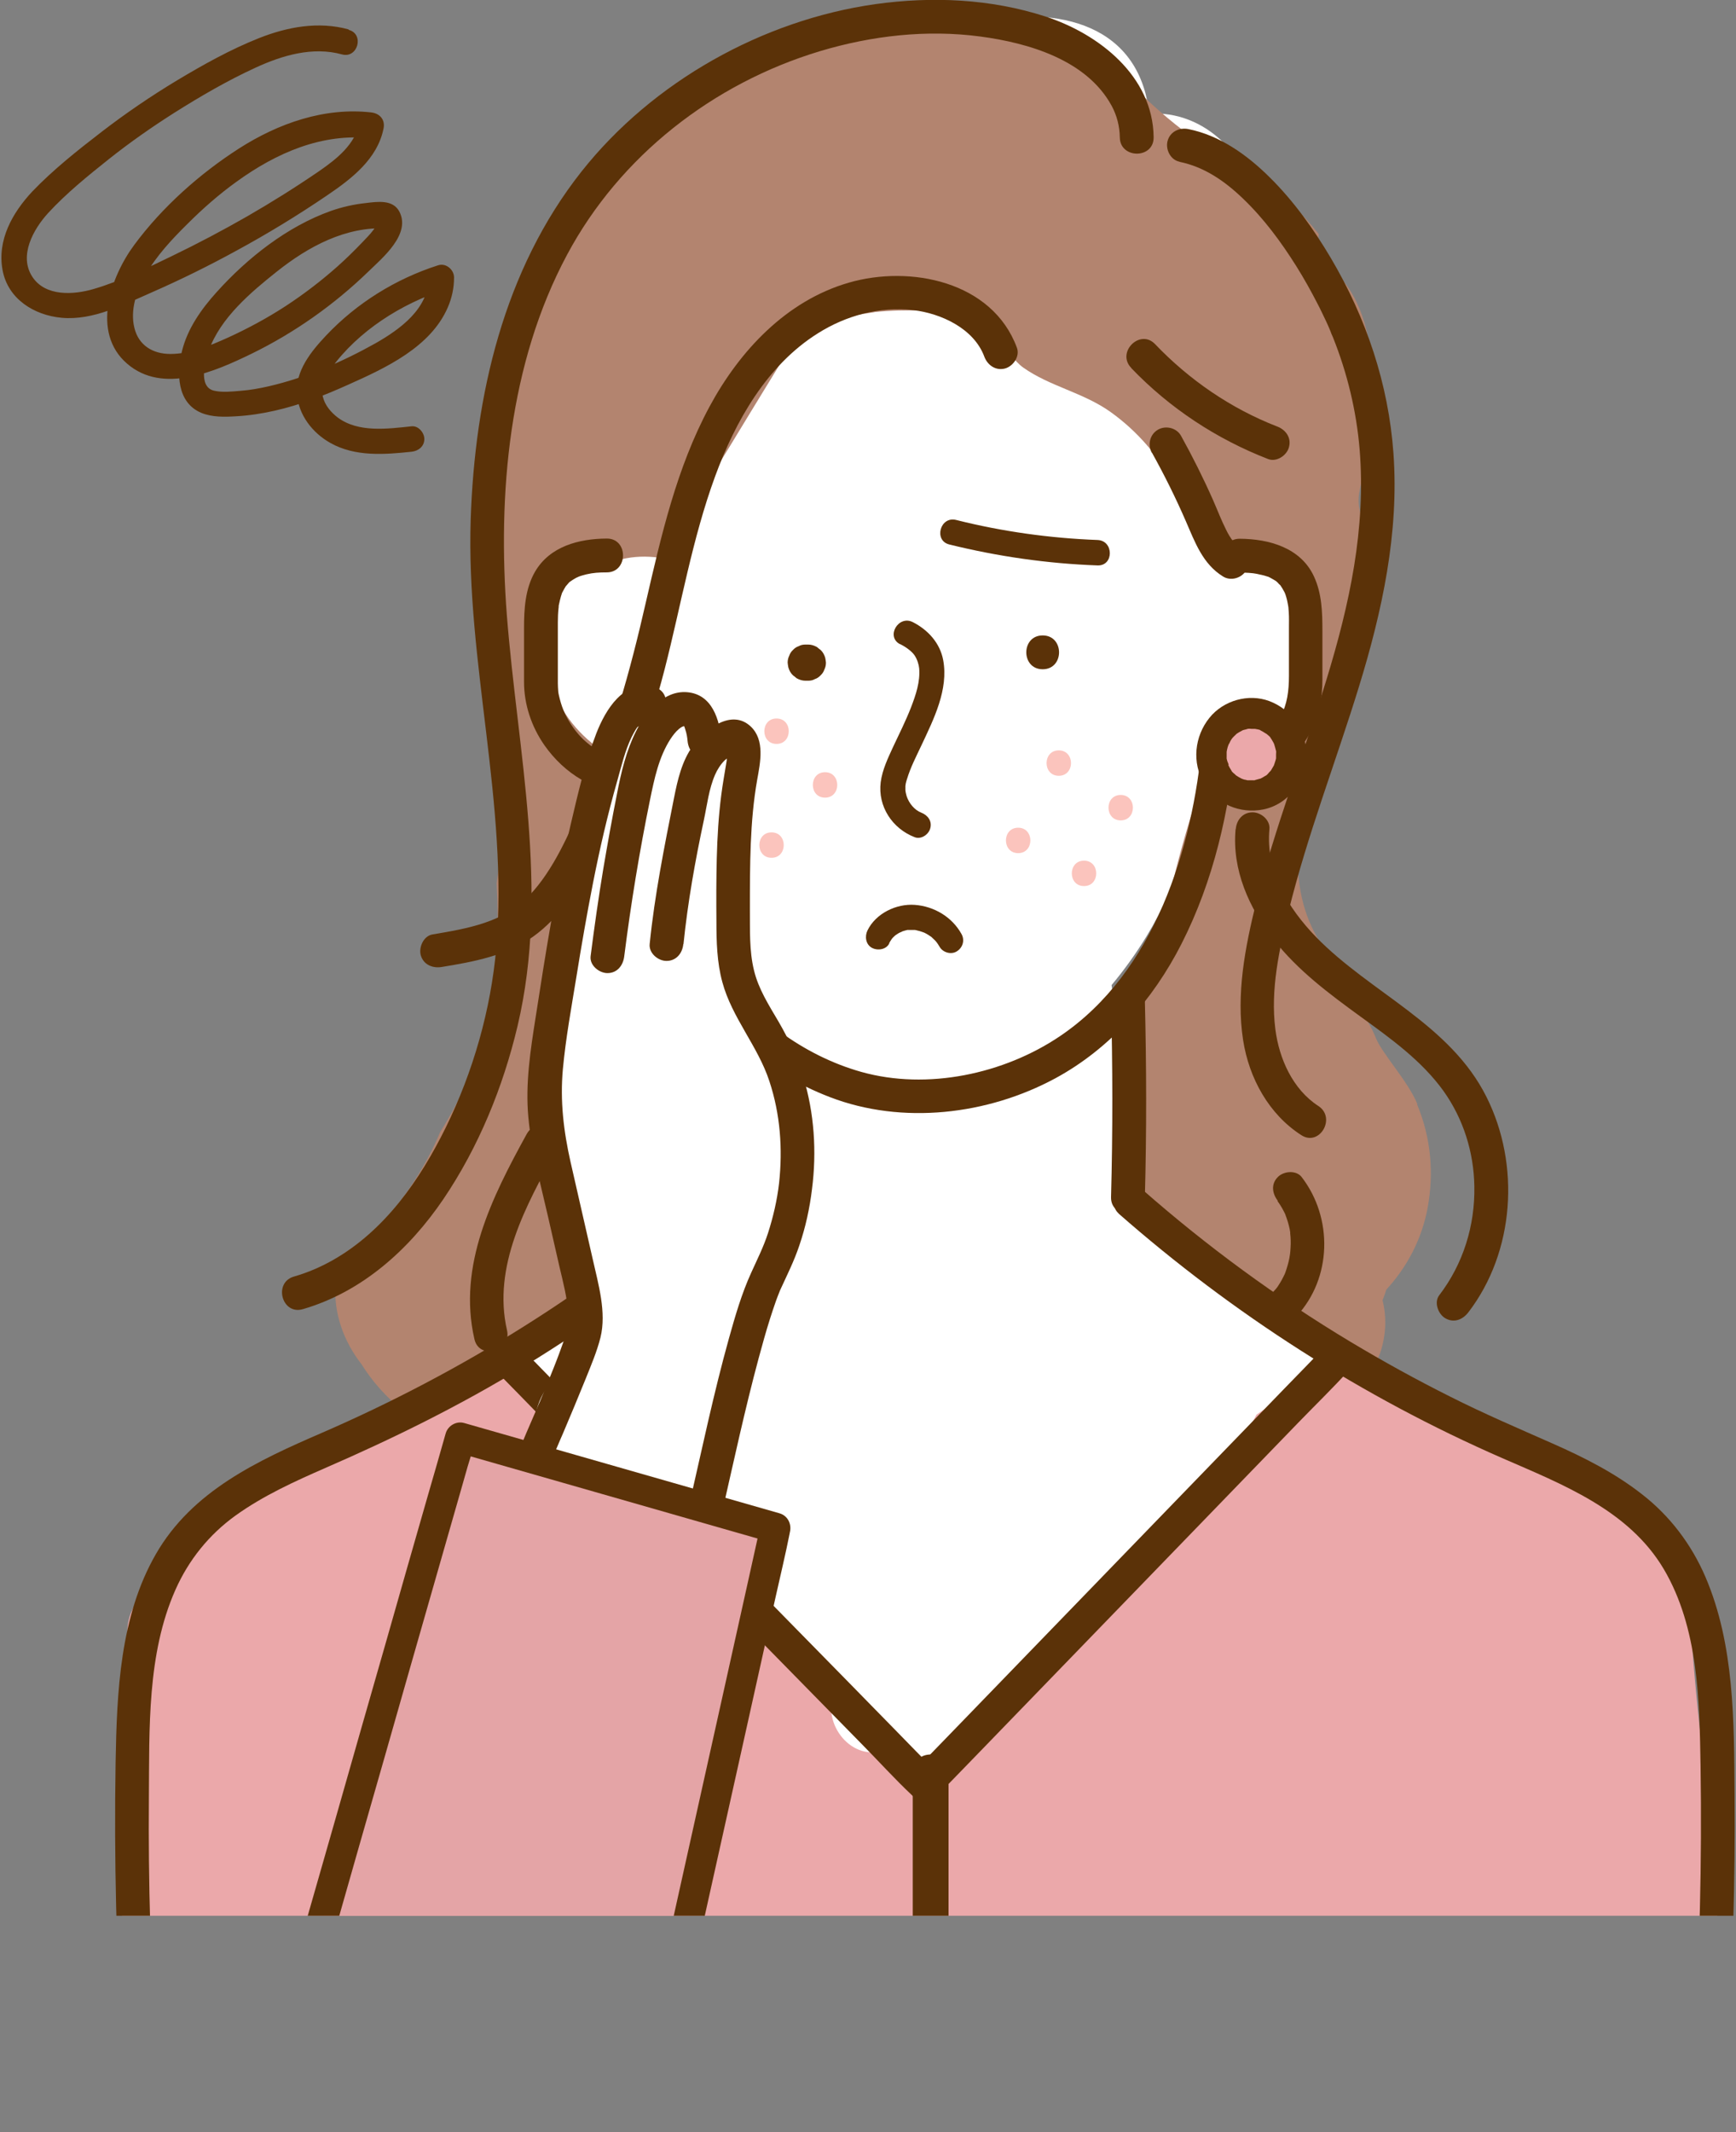 <?xml version="1.0" encoding="UTF-8"?>
<svg id="_レイヤー_2" data-name="レイヤー 2" xmlns="http://www.w3.org/2000/svg" width="97" height="119.08" xmlns:xlink="http://www.w3.org/1999/xlink" viewBox="0 0 97 119.08">
  <rect x="0" y="0" width="97" height="119.08" fill="#808080" stroke="none"/>
  <defs>
    <style>
      .cls-1 {
        fill: #b3846f;
      }

      .cls-2 {
        fill: #fff;
      }

      .cls-3 {
        fill: #e4a4a6;
      }

      .cls-4 {
        fill: #fbc4bd;
      }

      .cls-5 {
        clip-path: url(#clippath);
      }

      .cls-6 {
        fill: none;
      }

      .cls-7 {
        fill: #eba8aa;
      }

      .cls-8 {
        fill: #5b3208;
      }
    </style>
    <clipPath id="clippath">
      <rect class="cls-6" width="97" height="107"/>
    </clipPath>
  </defs>
  <g id="_コンテンツ" data-name="コンテンツ">
    <g class="cls-5">
      <g>
        <g>
          <g>
            <path class="cls-2" d="m88.6,83.26c-.58-.09-1.15-.25-1.69-.48-3.57-1.49-6.95-3.52-10.16-5.7-1.38-.94-2.74-1.92-4.09-2.9-.92-.68-1.83-1.44-2.8-2.05-1.49-.83-2.86-1.68-4.01-3.1-.6-.74-1.08-1.58-1.42-2.46-.36-.25-.72-.5-1.09-.74-.23-.15-.48-.26-.74-.33.04-.54.08-1.07.11-1.61.17-2.67.56-5.46-.5-7.86-.01-.34-.05-.68-.1-1.01.71-.85,1.37-1.77,1.95-2.72.92-1.51,1.65-3.18,2.18-4.87.28-.88.57-1.88.72-2.88.43-.29.84-.61,1.23-.93,1.19-.98,2.45-1.7,3.71-2.96,1.49-1.49,2.46-3.73,1.95-5.87-.36-1.51-1.27-2.69-2.49-3.36.02-.51.01-1.02,0-1.53,1.94-2.86,2.97-6.41,2.62-9.9-.12-1.19-.25-2.56-.82-3.63-.59-1.08-1.61-1.81-2.76-1.97.06-.78,0-1.52-.18-2.19-.22-1.56-.71-3.1-1.84-4.23-1.16-1.15-2.64-1.73-4.19-1.63,0,0,0-.01-.01-.02-.02-.36-.08-.73-.17-1.09-1.21-4.59-6.37-4.9-10.26-3.76-.18-.01-.37-.02-.55-.01-1.47.03-2.89.54-4.13,1.36-.73-.58-1.69-.85-2.61-.51-8.97,3.26-13.13,12.73-15.65,21.47-.82,2.83-.04,5.87,2.88,6.93.07.02.14.05.21.07.01.17.03.33.05.5-.69.05-1.38.29-1.98.75-2.43,1.83-2.05,5.73-.7,8.1.98,1.73,2.69,3.33,4.62,3.84,0,0,.02.02.02.03-.02.16-.04.31-.04.48.06,4.3,2.05,7.61,4.83,10.27-.36,4.3-1.19,8.57-1.54,12.87-2.16.95-4.1,2.66-5.94,4.05-3.09,2.35-6.19,4.7-9.28,7.05-.4.3-.74.66-1,1.05-2.3.82-4.57,1.72-6.82,2.69-.03.01-.05.02-.08.03,0,0,0,0,0,0-.24.11-.49.21-.73.32-1.39.6-1.8,2.66-1.26,3.94.22.51.6.99,1.08,1.35.06,1.23.62,2.45,1.75,3.18,2.31,1.49,4.64,2.99,7.13,4.16,2.83,1.33,5.78,2.29,8.74,3.26,2.89.95,5.77,1.89,8.66,2.84.65.21,1.3.42,1.94.64.25.09.5.18.74.27.07.03.22.1.3.13.26.13.52.27.77.42.03.02.19.13.31.21,0,.02.07.09.13.16.03.13.19.45.08.07,0,0,0,0,0,0,.93,2.77,4.15,3.67,6.29,1.66,1.97-1.86,3.9-3.62,6.29-4.89,2.5-1.34,5.2-2.29,7.79-3.44,5.33-2.38,10.47-5.19,15.38-8.39.33-.21.62-.47.87-.76.36.02.71.03,1.07.05,1.23.05,2.76.36,3.87-.33,1.52-.94,1.88-2.65,1.37-4.08Z"/>
            <path class="cls-1" d="m79.19,61.65c-.53-1.28-1.98-2.82-2.32-3.69-.43-1.09-1.18-2-2.13-2.48-.02-.14-.03-.28-.03-.32-.01-.47-.02-.93-.02-1.4-.01-.01-.03-.02-.04-.04-2.63-2.6-2.75-7.37-.77-10.42.24-1.32.6-2.62,1.09-3.86.32-2.23.74-4.44,1.22-6.64,0-.02,0-.03.01-.05.08-.39.16-.78.24-1.17.03-.69.06-1.39.07-2.08-.47-.52-.72-1.24-.54-2.1.75-3.65,1.62-9.59-1.54-12.36-.68-.6-.87-1.3-.74-1.96-.91-1.14-1.96-2.18-3.12-3.07-2.85-1.34-5.28-3.16-7.48-5.42-.24-.05-.49-.1-.74-.12-.49-.74-1.09-1.4-1.76-1.99-.54.08-1.13,0-1.68-.24-3.08-1.32-6.85-1.21-10.1-.76-3.44.48-6.91,1.48-9.96,3.14-.14.08-.28.13-.42.18,0,0-.02,0-.03.01-9.11,5.85-13.7,17.66-10.88,28.33-.21,1.43-.39,2.86-.54,4.29,1.39,2.6,1.35,6.17,1.1,9.07-.08.95-.2,1.89-.33,2.83.12,2.19.06,4.38-.31,6.57-.45,2.65-1.44,5.11-2.84,7.32-.39.93-.86,1.82-1.4,2.66-1.05,1.67-2.4,3.12-4.07,4.18-.2.49-.33,1.03-.38,1.61-.13,1.68.46,3.26,1.46,4.54.61.98,1.39,1.84,2.28,2.55,3.29-1.94,6.6-3.86,10.13-5.26,1.26-1.03,2.59-1.95,3.98-2.75,1.2-1.43,2.61-2.79,4.23-3.67-.04-.43-.14-.85-.28-1.24,1.33-3.67,0-7.73-1.75-11.11-1.08-2.07-1.99-4.19-2.63-6.37,0-.16,0-.32.01-.48.02-1.06.05-2.13.08-3.19-.53-.64-1.01-1.34-1.42-2.08-.04-.02-.09-.04-.13-.06-.27-.05-.55-.16-.82-.35-.3-.2-.57-.44-.81-.69-1.32-1.08-2.27-2.57-2.46-4.35-.13-1.29.15-2.91.66-4.11.57-1.33,1.72-1.79,2.95-1.66,1.31-.48,2.8-.35,4.13.15.06-.22.12-.45.18-.67-.01-.05-.03-.1-.04-.15-.06-.29-.11-.58-.15-.87.22-.49.36-1.04.43-1.6-.02.23.34-.59.39-.68.24-.44.52-.86.78-1.29.64-1.04,1.28-2.09,1.91-3.13l1.92-3.14c.65-.46,1.23-1.02,1.77-1.66.41-.2.85-.36,1.36-.51.39-.11.79-.21,1.19-.29,0,0,.84-.12.77-.12.86-.09,1.72-.11,2.58-.08,1.12.03,1.86.07,2.69.21,1.14.2,2.1,2.3,3.02,2.96,1.5,1.07,3.38,1.4,4.92,2.51,3.05,2.2,4.27,5.25,5.66,8.61,1.12-.51,2.36-.7,3.5-.05.7.4,1.19,1.04,1.49,1.77.34.28.58.66.66,1.11.23,1.3.18,2.53-.28,3.66-.14.91-.37,1.79-.66,2.54-.45,1.16-1.17,2.24-2.42,2.54-.95.23-1.78-.08-2.43-.66-.09.18-.18.37-.25.57-1.25,3.59-2.2,7.28-2.82,11.04-.91,1.35-1.7,2.77-1.9,4.33.12.27.18.59.18.95,0,2.12-.1,4.35.17,6.51.12.12.23.25.33.39,1.02,1.43,2.2,2.71,3.47,3.9,3.1,2.34,6.19,4.72,9.51,6.71.41-.47.73-1.01.89-1.58.29-1,.28-1.92.07-2.75.08-.19.15-.39.21-.59,1.15-1.25,1.98-2.8,2.31-4.57.36-1.96.18-3.92-.58-5.75Z"/>
            <path class="cls-7" d="m6.92,113.92c-.1,1.47,1.1,2.77,2.45,3.08h85.08c.37-.4.68-.83.94-1.3,0-.06,0-.12.02-.17.28-1.59.62-3.16.6-4.78l-.02-2.87s0-.05,0-.08c-.01-.33-.02-.67-.04-1-.03-.6-.07-1.2-.11-1.79-.08-1.12-.19-2.25-.31-3.37-.5-4.67-1.1-9.3-1.18-13.99-1.44-1.67-3.22-2.94-5.1-4.06-2.33-1.4-4.69-2.75-7.03-4.13-2.56-1.5-5.12-3.01-7.68-4.52-.03.5-.23.99-.67,1.37-1.16,1-2.41,1.85-3.66,2.7-1.28,2.44-3.37,4.63-5.03,6.6-2.97,3.53-6.1,6.93-9.55,9.97-.5.44-1.06.61-1.59.58-.01.18-.02.37-.04.55-.18,2.36-3.48,3.18-4.29.93-1.97.96-3.72-1.23-3.16-2.87-.51-.5-.89-1.11-1.19-1.79-.55-.5-1.1-.98-1.6-1.5-1.14-1.18-2.25-2.39-3.27-3.68-.7-.87-1.39-1.79-2.02-2.74-1.45-.96-2.82-2.04-4.07-3.26-.73-.71-1.42-1.46-2.09-2.23-.43-.49-1.42-1.97-1.79-2.11-1.01-.39-1.54-1.22-1.58-2.09-.52.5-1.02,1.02-1.51,1.55-.12.13-.22.27-.32.41-2,.98-4.05,1.88-6.05,2.86-.33.16-.66.32-.98.49-.32-.02-.66.01-1.02.12-4.79,1.37-8.88,4.54-11.53,8.85-.63,1.03-.51,2.36.13,3.35-.4,1.11-.69,2.26-.86,3.43-.86,5.85.54,11.66.13,17.52Z"/>
          </g>
          <g>
            <path class="cls-8" d="m39.53,66.44c-6.42,5.64-13.71,10.19-21.55,13.59-3.58,1.55-7.24,3.24-9.27,6.77-2.01,3.49-2.18,7.7-2.25,11.62-.09,5.4.04,10.8.39,16.18.03.51.41.94.94.94.49,0,.98-.43.94-.94-.31-4.73-.45-9.46-.41-14.2.03-3.83-.11-8.02,1.48-11.6.74-1.67,1.88-3.09,3.37-4.16,1.55-1.11,3.29-1.9,5.03-2.66,3.82-1.66,7.53-3.49,11.08-5.66,4.1-2.5,7.97-5.37,11.58-8.54.38-.34.34-.99,0-1.33-.38-.38-.95-.34-1.33,0h0Z"/>
            <path class="cls-8" d="m62.49,67.77c6.4,5.62,13.64,10.26,21.45,13.67,3.35,1.46,7.06,2.89,9.02,6.19,1.94,3.28,2,7.33,2.06,11.03.08,5.31-.05,10.63-.39,15.93-.03.51.46.94.94.94.54,0,.91-.43.94-.94.31-4.78.45-9.57.41-14.37-.03-4.07,0-8.35-1.63-12.15-.78-1.81-1.98-3.4-3.54-4.61-1.53-1.2-3.26-2.07-5.03-2.85-1.9-.84-3.82-1.66-5.68-2.6-1.9-.95-3.75-1.97-5.57-3.06-4.13-2.48-8.02-5.33-11.64-8.51-.38-.34-.96-.38-1.33,0-.34.34-.38,1,0,1.33h0Z"/>
            <g>
              <g>
                <path class="cls-8" d="m35.24,42.44c-1.22-.02-2.35-.69-3.07-1.61-.4-.52-.67-1.03-.83-1.57-.04-.14-.08-.28-.11-.42-.02-.08-.03-.15-.04-.23,0,.04.02.17,0-.02-.01-.15-.02-.29-.02-.44,0-.86,0-1.73,0-2.59,0-.26,0-.53,0-.79,0-.27.01-.54.04-.81,0-.05.04-.24,0-.06,0-.06.02-.11.03-.17.03-.14.06-.27.1-.41.02-.06.04-.13.06-.19.01-.04.03-.07.04-.11-.04.09-.04.11-.01.05.07-.13.13-.25.21-.37-.12.17.1-.11.15-.16.04-.04.08-.07.12-.1-.15.13.03-.02.07-.04.07-.04.14-.09.22-.13.03-.02.26-.11.1-.05.15-.06.31-.1.46-.14.39-.09.7-.11,1.14-.11,1.21,0,1.22-1.9,0-1.89-1.55.01-3.18.43-4.01,1.86-.55.96-.61,2.08-.61,3.15,0,1,0,1.99,0,2.99,0,1.26.41,2.49,1.13,3.53,1.12,1.6,2.84,2.68,4.83,2.71,1.21.02,1.21-1.87,0-1.89h0Z"/>
                <path class="cls-8" d="m68.6,43.76c2.01-.02,3.74-1.08,4.69-3,.43-.86.6-1.83.6-2.79s0-1.83,0-2.75c0-1.03-.03-2.07-.47-3.02-.74-1.61-2.51-2.1-4.15-2.11-1.21,0-1.22,1.88,0,1.89.32,0,.72.02.95.07.13.03.27.06.4.09.08.02.15.05.23.07.06.02.06.02-.01-.01.04.02.08.04.12.06.11.06.22.12.33.19.03.02.13.11,0,0,.04.03.08.07.12.11.03.04.07.08.11.11.17.17-.06-.1.02.02.08.11.14.22.2.33.03.04.09.21.02.02.02.05.04.1.06.15.03.1.07.21.09.31.03.14.06.28.08.42,0-.04-.02-.18,0,.01,0,.09.02.18.02.27.02.29.01.58.01.87v2.67c0,.87-.1,1.58-.46,2.28-.28.54-.64.99-1.05,1.27-.59.41-1.17.56-1.89.57-1.21.01-1.22,1.9,0,1.89h0Z"/>
                <path class="cls-8" d="m67.18,41.37c-.54,6.04-2.66,12.93-7.95,16.5-3.14,2.12-7.42,3.03-11.1,2-3.27-.92-6.12-3.1-8.11-5.82-2.62-3.59-4.21-8.2-4.07-12.66.04-1.21-1.85-1.21-1.89,0-.14,4.4,1.3,8.93,3.65,12.63,2.07,3.24,5.06,5.88,8.67,7.26,4.04,1.55,8.8.99,12.58-1.05,3.09-1.67,5.48-4.41,7.06-7.52,1.79-3.52,2.68-7.42,3.03-11.33.05-.51-.47-.94-.94-.94-.55,0-.9.43-.94.94h0Z"/>
              </g>
              <path class="cls-8" d="m45.15,36h-.13c-.14,0-.27.02-.39.09-.12.04-.23.11-.32.21-.1.09-.17.2-.21.32-.06.12-.09.25-.09.39.01.09.02.18.04.27.05.17.13.32.26.44.07.05.13.1.2.16.16.09.32.14.5.14h.13c.14,0,.27-.02.39-.09.12-.04.23-.11.32-.21.1-.09.17-.2.21-.32.06-.12.09-.25.09-.39-.01-.09-.02-.18-.04-.27-.05-.17-.13-.32-.26-.44-.07-.05-.13-.1-.2-.16-.16-.09-.32-.14-.5-.14h0Z"/>
              <path class="cls-8" d="m58.26,37.38c1.22,0,1.22-1.89,0-1.89s-1.22,1.89,0,1.89h0Z"/>
              <path class="cls-8" d="m50.31,35.98c.31.16.63.39.79.62.16.24.24.53.26.73.06.75-.18,1.46-.46,2.19-.29.74-.65,1.46-.99,2.18-.29.63-.61,1.29-.7,1.99-.17,1.35.65,2.59,1.9,3.07.36.14.78-.15.87-.5.11-.4-.14-.73-.5-.87-.39-.15-.69-.53-.82-.92-.03-.11-.06-.22-.07-.34,0-.06,0-.33,0-.26-.01.09.02-.08.02-.11.02-.08.04-.17.07-.25.2-.66.5-1.23.81-1.89.68-1.45,1.52-3.11,1.21-4.76-.18-.95-.85-1.68-1.69-2.11-.81-.42-1.53.81-.72,1.23h0Z"/>
              <g>
                <path class="cls-8" d="m38.99,55.62c0,3.44,0,6.88,0,10.32,0,.49,0,.98,0,1.48,0,1.29,2.01,1.29,2.01,0,0-3.44,0-6.88,0-10.32,0-.49,0-.98,0-1.48,0-1.29-2.01-1.29-2.01,0h0Z"/>
                <path class="cls-8" d="m62.08,55.87c.09,3.66.1,7.33,0,10.99-.03,1.21,1.85,1.21,1.89,0,.1-3.66.09-7.33,0-10.99-.03-1.21-1.92-1.22-1.89,0h0Z"/>
              </g>
            </g>
            <path class="cls-8" d="m56.82,19.42c-1.37-3.71-5.97-4.63-9.4-3.63-3.49,1.01-6.1,3.81-7.78,6.93-1.83,3.4-2.69,7.18-3.55,10.91-.87,3.83-1.91,7.59-3.52,11.18-.8,1.78-1.63,3.77-2.99,5.2-1.43,1.51-3.45,1.85-5.41,2.18-.5.08-.78.71-.66,1.16.15.53.66.74,1.16.66,1.78-.29,3.65-.63,5.15-1.72,1.42-1.03,2.38-2.5,3.18-4.04,1.79-3.45,3.17-7.12,4.14-10.88.92-3.59,1.54-7.28,2.82-10.77,1.13-3.08,2.9-6.21,5.75-7.99,1.57-.99,3.45-1.5,5.31-1.29,1.56.18,3.4,1.03,3.98,2.6.18.48.64.8,1.16.66.46-.13.84-.68.66-1.16h0Z"/>
            <path class="cls-8" d="m64.46,7.66c-.04-3.41-3.06-5.77-6.05-6.74-3.06-.99-6.32-1.13-9.49-.69-6.31.89-12.45,4.33-16.42,9.34-4.36,5.51-5.97,12.54-6.2,19.44-.26,8.01,2.11,15.91,1.43,23.92-.3,3.46-1.29,6.92-2.82,10.04-1.45,2.94-3.41,5.76-6.31,7.41-.69.39-1.41.7-2.18.92-1.16.34-.67,2.16.5,1.82,3.31-.96,5.94-3.33,7.85-6.14,1.97-2.91,3.34-6.26,4.15-9.68,1.8-7.63,0-15.3-.6-22.95-.52-6.77.11-14.05,3.37-20.13,2.95-5.51,8.15-9.56,14.12-11.36,2.9-.87,5.97-1.22,8.97-.82,2.7.36,5.95,1.31,7.34,3.88.29.54.44,1.14.45,1.75.01,1.21,1.9,1.22,1.89,0h0Z"/>
            <path class="cls-8" d="m65.91,9.04c1.37.28,2.51,1.06,3.54,2.05,1.17,1.12,2.13,2.42,2.99,3.79.42.67.81,1.37,1.17,2.07.17.32.32.65.48.98.07.15.14.3.2.45.03.07.06.14.09.22-.08-.18.08.21.1.24.8,2,1.31,4.11,1.49,6.26.72,8.85-3.71,16.93-5.78,25.3-.62,2.51-1.13,5.12-.73,7.7.33,2.11,1.43,4.13,3.25,5.3,1.02.66,1.97-.97.95-1.63-1.43-.93-2.19-2.64-2.4-4.29-.28-2.21.22-4.45.74-6.59,1.05-4.25,2.64-8.34,3.93-12.53,1.3-4.22,2.25-8.6,1.93-13.04-.28-3.88-1.52-7.56-3.5-10.91-.96-1.62-2.08-3.19-3.42-4.51-1.25-1.24-2.78-2.34-4.54-2.69-.5-.1-1.02.14-1.16.66-.13.47.16,1.06.66,1.16h0Z"/>
            <path class="cls-8" d="m63.21,20.56c2.15,2.24,4.76,3.96,7.65,5.08.47.18,1.04-.2,1.16-.66.15-.53-.18-.98-.66-1.16-2.58-1-4.91-2.6-6.82-4.6-.84-.88-2.18.46-1.33,1.33h0Z"/>
            <path class="cls-8" d="m64.37,25.29c.69,1.24,1.32,2.51,1.89,3.82.51,1.17.94,2.39,2.08,3.09.43.27,1.04.09,1.29-.34.26-.45.1-1.02-.34-1.29-.05-.03-.11-.07-.16-.11.08.06,0,0-.03-.03-.09-.09-.18-.18-.26-.28.06.08,0-.02-.03-.04-.03-.06-.07-.11-.11-.17-.07-.11-.13-.23-.19-.35-.29-.58-.45-1.02-.73-1.66-.54-1.22-1.14-2.42-1.79-3.59-.25-.45-.86-.59-1.29-.34-.45.26-.59.84-.34,1.29h0Z"/>
            <path class="cls-8" d="m69.04,46.31c-.21,2.27.75,4.4,2.12,6.16,1.35,1.73,3.1,3.03,4.86,4.31,1.67,1.21,3.42,2.46,4.64,4.16,1.11,1.56,1.69,3.42,1.72,5.32.04,2.19-.62,4.33-1.96,6.08-.31.4-.06,1.06.34,1.29.49.28.98.07,1.29-.34,2.59-3.38,2.9-8.25,1.01-12.02-2.04-4.08-6.47-5.8-9.52-8.93-1.58-1.63-2.83-3.69-2.61-6.03.05-.51-.47-.94-.94-.94-.55,0-.9.43-.94.94h0Z"/>
            <path class="cls-8" d="m71.39,67.09c-.08-.1,0,.02.04.06.03.05.07.1.1.15.07.11.14.23.2.35.03.05.05.11.08.16.12.25-.03-.09.02.06.05.13.09.25.13.38.04.13.07.26.1.39.01.06.02.12.03.18.02.11,0-.12,0,.06.03.27.04.54.02.81,0,.12-.02.24-.03.36.02-.18,0,.03-.01.06-.01.06-.02.12-.03.18-.05.26-.13.52-.22.78-.02.06-.08.19-.02.06-.03.05-.05.11-.08.16-.06.12-.12.24-.19.35-.07.11-.14.23-.22.33.06-.08.02-.03-.02.02-.06.07-.12.13-.18.2-.35.37-.37.97,0,1.33s.98.37,1.33,0c1.99-2.13,2.05-5.5.29-7.78-.31-.4-1.01-.33-1.33,0-.4.4-.31.93,0,1.33h0Z"/>
            <path class="cls-8" d="m74.06,75.19c-.76.79-1.52,1.57-2.29,2.36-1.83,1.89-3.66,3.78-5.49,5.67-2.23,2.3-4.45,4.6-6.68,6.9-1.92,1.98-3.83,3.96-5.75,5.94l-1.9,1.96c-.3.31-.63.6-.9.93-.01.01-.03.03-.04.04h1.33c-.77-.78-1.53-1.56-2.3-2.35-1.84-1.88-3.68-3.76-5.53-5.64-2.24-2.28-4.48-4.57-6.72-6.85-1.93-1.97-3.86-3.93-5.79-5.9-.94-.95-1.84-1.95-2.82-2.87-.01-.01-.03-.03-.04-.04-.85-.87-2.18.47-1.33,1.33.77.78,1.53,1.56,2.3,2.35,1.84,1.88,3.68,3.76,5.53,5.64,2.24,2.28,4.48,4.57,6.72,6.85,1.93,1.97,3.86,3.93,5.79,5.9.94.95,1.84,1.95,2.82,2.87.01.01.03.03.04.04.35.36.98.36,1.33,0l2.29-2.36c1.83-1.89,3.66-3.78,5.49-5.67,2.23-2.3,4.45-4.6,6.68-6.9,1.92-1.98,3.83-3.96,5.75-5.94.93-.96,1.9-1.9,2.8-2.89.01-.01.03-.03.04-.04.84-.87-.49-2.21-1.33-1.33h0Z"/>
            <path class="cls-8" d="m51,98.96v19.16c0,1.29,2,1.29,2,0v-19.16c0-1.29-2-1.29-2,0h0Z"/>
            <path class="cls-8" d="m29.43,63.34c-1.93,3.51-3.87,7.35-2.92,11.46.27,1.18,2.09.68,1.82-.5-.82-3.57,1.07-6.99,2.73-10.01.59-1.06-1.04-2.02-1.63-.95h0Z"/>
            <g>
              <path class="cls-7" d="m72.15,42.14c0,1.27-1,2.29-2.24,2.29s-2.24-1.03-2.24-2.29,1-2.29,2.24-2.29,2.24,1.03,2.24,2.29Z"/>
              <path class="cls-8" d="m71.3,42.14c0,.07,0,.13,0,.19,0,.08.03.09,0-.04.02.07-.05.23-.07.31-.02.05-.03.1-.05.15-.04.12.1-.18,0,0-.06.1-.11.19-.17.29,0,0-.01.02-.02.02-.05.07-.05.07.02-.03,0,.02-.06.07-.08.09-.04.05-.15.19-.22.21.03-.02.05-.04.08-.06-.03.02-.06.05-.1.07-.03.02-.07.04-.1.06-.04.03-.09.05-.13.07-.19.11.11-.02-.05.02-.1.03-.2.05-.29.08-.06.02-.12.06.04,0-.04.02-.11.01-.16.01-.1,0-.19,0-.28,0-.21,0,.18.05-.02,0-.06-.02-.12-.03-.18-.04-.05-.01-.1-.04-.14-.05-.11-.02.17.09,0,0-.09-.05-.18-.09-.26-.15-.03-.02-.08-.04-.1-.07.12.15.05.04.01,0-.05-.05-.21-.16-.23-.24.02.03.04.05.06.08-.02-.03-.05-.07-.07-.1-.02-.03-.04-.07-.06-.1-.03-.04-.05-.09-.07-.13-.07-.12.02-.07,0,0,.02-.05-.08-.24-.09-.29-.01-.04-.02-.08-.03-.12-.04-.17,0,.17,0-.06,0-.1,0-.2,0-.29,0-.02,0-.04,0-.06.01-.1,0-.09,0,.04,0-.02.02-.11.02-.12.02-.1.05-.2.09-.3.06-.18-.07.1,0,0,.04-.05.07-.13.1-.19.02-.03.04-.07.06-.1,0-.01.13-.16.04-.06-.1.1.04-.04.05-.05.03-.04.07-.07.11-.11.03-.02.08-.09.11-.1-.08.02-.11.08-.03.02.1-.07.2-.13.31-.18.15-.08-.03,0-.04.01.03-.03.14-.05.17-.06.04-.01.08-.02.12-.03.07-.02.21-.09.02-.01.08-.03.2-.02.28-.01.05,0,.11,0,.16,0,.2.01-.18-.05.02,0,.08.02.29.04.35.1-.07-.07-.12-.06-.04-.01.06.03.12.06.18.1.04.03.08.05.13.08.16.11-.12-.12.02.01.06.05.23.18.25.26-.02-.08-.08-.11-.02-.03.04.06.08.12.11.18.03.04.05.09.07.13.1.17-.05-.17.01.02.04.12.07.24.1.36.04.16,0-.02,0-.04.03.07.01.19.01.26,0,.45.39.87.85.85.46-.02.86-.37.85-.85-.02-1.33-.83-2.5-2.07-2.97-1.17-.44-2.57-.04-3.35.93-.84,1.04-.99,2.51-.3,3.67.68,1.15,2.01,1.71,3.31,1.45,1.43-.29,2.41-1.65,2.42-3.07,0-.45-.4-.87-.85-.85-.47.02-.84.37-.85.85Z"/>
            </g>
            <path class="cls-8" d="m53.04,30.41c2.71.67,5.49,1.07,8.29,1.17.91.03.91-1.38,0-1.42-2.67-.1-5.32-.47-7.91-1.12-.89-.22-1.26,1.15-.38,1.37h0Z"/>
            <path class="cls-8" d="m49.68,52.69c.04-.09.1-.17.15-.25-.03.05-.05.06,0,0,.03-.04.06-.07.1-.11.03-.03.07-.06.11-.1-.04.04-.07.05,0,0,.08-.05.16-.11.25-.15.02,0,.17-.07.08-.04-.08.03.04-.01.05-.02.09-.03.19-.06.28-.08.04,0,.17-.01.01,0,.04,0,.08,0,.12,0,.1,0,.19,0,.29,0,.08,0,.04,0-.01,0,.05,0,.1.02.14.03.09.02.17.04.25.07.05.02.09.03.14.05.08.03-.1-.05.02.01.08.04.16.08.23.13.04.03.08.05.12.08.11.07-.04-.04.02.01.06.06.13.12.19.18.03.03.07.07.1.11.02.03.09.14.02.02.05.08.11.16.16.25.18.32.65.46.97.25.33-.21.45-.62.25-.97-.53-.95-1.53-1.54-2.6-1.62-1.04-.08-2.19.48-2.65,1.43-.16.33-.1.78.25.97.32.17.8.1.97-.25h0Z"/>
            <path class="cls-4" d="m59.16,43.33c.91,0,.91-1.42,0-1.42s-.91,1.42,0,1.42h0Z"/>
            <path class="cls-4" d="m62.62,45.82c.91,0,.91-1.42,0-1.42s-.91,1.42,0,1.42h0Z"/>
            <path class="cls-4" d="m56.89,47.65c.91,0,.91-1.42,0-1.42s-.91,1.42,0,1.42h0Z"/>
            <path class="cls-4" d="m60.57,49.49c.91,0,.91-1.42,0-1.42s-.91,1.42,0,1.42h0Z"/>
            <path class="cls-4" d="m43.39,41.55c.91,0,.91-1.42,0-1.42s-.91,1.42,0,1.42h0Z"/>
            <path class="cls-4" d="m39.97,44.98c.91,0,.91-1.42,0-1.42s-.91,1.42,0,1.42h0Z"/>
            <path class="cls-4" d="m43.11,47.91c.91,0,.91-1.42,0-1.42s-.91,1.42,0,1.42h0Z"/>
            <path class="cls-4" d="m46.1,44.55c.91,0,.91-1.42,0-1.42s-.91,1.42,0,1.42h0Z"/>
          </g>
        </g>
        <g>
          <g>
            <path class="cls-2" d="m41.37,53.72c.35-.63.56-1.35.63-2.12.21-2.39.21-4.77-.02-7.17-.2-2.15-1.5-4.01-3.77-4.28-2.08-.25-4.25.98-4.78,3.12-.83,3.37-1.48,6.77-1.95,10.21-.42,3.1-.88,6.22-.64,9.33.09,3.33.83,6.55,2.16,9.57-.64,1.82-1.35,3.49-2.5,5.21-1.57,2.36,0,5.62,2.52,6.39.28.21.6.39.97.54,2.1.85,4.17.05,5.44-1.78.56-.81.77-1.76.7-2.7.3-1.62.71-3.21,1.25-4.78.09-.28.15-.56.17-.84.31-.57.5-1.19.55-1.84,3.42-5.53,2.02-13.25-.74-18.87Z"/>
            <g>
              <path class="cls-8" d="m38.19,52.73c.24-2.34.65-4.64,1.14-6.93.18-.84.28-1.75.63-2.54.11-.26.31-.58.54-.8.11-.11.28-.19.38-.3.13-.14.2-.02-.06-.11-.03-.01-.06-.02-.08-.04-.18-.21-.22-.24-.14-.1-.01-.02-.02-.04-.03-.06.02.06.03.12.04.19-.02-.14,0,.04,0,.05,0,.11,0,.21,0,.32-.03.33.03-.16-.02.16-.1.61-.21,1.22-.29,1.84-.15,1.17-.22,2.34-.25,3.52-.03,1.17-.03,2.35-.02,3.52,0,1.14.03,2.3.33,3.4.54,2,1.99,3.58,2.63,5.54.61,1.84.75,3.78.54,5.7-.11.95-.33,1.89-.62,2.79-.25.77-.6,1.46-.93,2.19-.54,1.18-.9,2.43-1.25,3.68-.85,3.05-1.5,6.16-2.21,9.25-.27,1.18,1.55,1.69,1.82.5.66-2.89,1.28-5.78,2.05-8.64.2-.73.4-1.47.63-2.19.1-.32.21-.64.32-.96.04-.12.09-.24.13-.35.03-.07.05-.13.08-.2.06-.16-.08.17.03-.08.38-.83.79-1.64,1.08-2.51.35-1.02.58-2.08.71-3.15.27-2.09.13-4.26-.49-6.28-.33-1.08-.81-2.1-1.38-3.08-.54-.92-1.12-1.82-1.37-2.86-.27-1.1-.22-2.26-.23-3.39,0-1.23,0-2.46.05-3.69.05-1.2.15-2.4.36-3.58.17-.95.44-2.2-.36-2.96-1.08-1.02-2.55.16-3.23,1.07-.62.85-.86,1.91-1.06,2.92-.54,2.72-1.08,5.4-1.36,8.16-.05.51.47.94.94.94.55,0,.89-.43.94-.94h0Z"/>
              <path class="cls-8" d="m40.32,41.39c-.11-1.19-.52-2.62-1.94-2.73-1.31-.1-2.31,1.13-2.84,2.18-.55,1.09-.83,2.28-1.06,3.47-.28,1.4-.53,2.8-.77,4.21-.27,1.62-.5,3.25-.71,4.89-.06.51.48.94.94.94.56,0,.88-.44.94-.94.37-2.93.85-5.85,1.44-8.74.24-1.17.49-2.38,1.14-3.39.14-.21.29-.41.48-.57.07-.06.15-.11.23-.14.07-.03.15,0,.06-.02-.11-.03-.01-.03.01.04-.03-.08.05.13.05.15.08.24.11.44.13.66.05.51.4.94.94.94.47,0,.99-.43.94-.94h0Z"/>
              <path class="cls-8" d="m36.53,38.38c-1.68-.45-2.7,1.27-3.21,2.58-.63,1.63-1.03,3.38-1.43,5.08-.83,3.55-1.4,7.16-1.96,10.77-.29,1.84-.58,3.71-.41,5.57.17,1.9.69,3.76,1.11,5.61.21.92.42,1.84.63,2.76.2.86.44,1.73.48,2.62.01.21.01.42,0,.63,0,.01,0,.19-.01.19-.02,0,.06-.27.02-.15-.05.13-.07.28-.11.42-.12.39-.26.77-.4,1.15-.2.54-.42,1.08-.64,1.62-.12.28-.23.57-.35.85-.06.15-.12.3-.19.44,0,.02-.08.2-.04.1.04-.09-.05.13-.06.14-.36.84-.74,1.68-1.06,2.53-.18.48.2,1.03.66,1.16.53.15.98-.18,1.16-.66.1-.25.2-.5.31-.75-.07.18-.01.03.03-.06.04-.09.08-.19.12-.28.09-.22.19-.44.28-.65.43-1.01.85-2.02,1.26-3.03.3-.75.63-1.52.83-2.31.35-1.42-.12-2.99-.43-4.38-.41-1.81-.83-3.62-1.24-5.43-.39-1.73-.59-3.41-.43-5.18.16-1.73.48-3.46.76-5.18.28-1.74.58-3.47.92-5.2.38-1.93.82-3.84,1.36-5.73.23-.81.43-1.68.8-2.44.14-.28.32-.6.5-.79.15-.16.09-.12.28-.22-.06.03-.11.03.03,0-.07,0-.24-.02-.05.03,1.17.32,1.67-1.5.5-1.82h0Z"/>
            </g>
          </g>
          <g>
            <polyline class="cls-3" points="15.97 114.37 25.72 80.31 43.33 85.35 36.7 115.17"/>
            <path class="cls-8" d="m16.78,114.59c.32-1.13.64-2.25.97-3.38.78-2.72,1.56-5.43,2.33-8.15.94-3.28,1.88-6.55,2.81-9.83.81-2.84,1.63-5.68,2.44-8.52.27-.93.53-1.86.8-2.8.13-.44.28-.88.38-1.33,0-.02.01-.04.02-.06-.35.2-.69.39-1.04.59,1.98.57,3.96,1.13,5.94,1.7,3.17.91,6.33,1.81,9.5,2.72.72.21,1.45.41,2.17.62-.2-.35-.39-.69-.59-1.04l-.66,2.98c-.53,2.37-1.05,4.74-1.58,7.11-.64,2.88-1.28,5.75-1.92,8.63-.55,2.48-1.1,4.95-1.65,7.43-.27,1.21-.56,2.41-.8,3.62,0,.02,0,.04-.01.05-.1.45.13.92.59,1.04.42.12.94-.14,1.04-.59l.66-2.98c.53-2.37,1.05-4.74,1.58-7.11.64-2.88,1.28-5.75,1.92-8.63.55-2.48,1.1-4.95,1.65-7.43.27-1.21.56-2.41.8-3.62,0-.02,0-.04.01-.05.1-.45-.13-.91-.59-1.04-1.98-.57-3.96-1.13-5.94-1.7-3.17-.91-6.33-1.81-9.5-2.72-.72-.21-1.45-.41-2.17-.62-.44-.13-.92.15-1.04.59-.32,1.13-.64,2.25-.97,3.38-.78,2.72-1.56,5.43-2.33,8.15-.94,3.28-1.88,6.55-2.81,9.83-.81,2.84-1.63,5.68-2.44,8.52-.39,1.37-.84,2.74-1.18,4.12,0,.02-.01.04-.02.06-.3,1.05,1.33,1.5,1.63.45h0Z"/>
          </g>
        </g>
        <path class="cls-8" d="m19.47,1.64c-1.68-.46-3.41-.14-5,.49-1.59.63-3.11,1.48-4.58,2.36-1.46.88-2.87,1.84-4.22,2.88-1.34,1.03-2.7,2.11-3.87,3.33C.69,11.89-.16,13.4.14,15.07c.29,1.62,1.76,2.54,3.31,2.68,1.75.16,3.48-.74,5.03-1.42,1.62-.71,3.2-1.49,4.75-2.34,1.73-.94,3.42-1.97,5.05-3.08,1.36-.92,2.81-2.03,3.15-3.73.1-.49-.2-.84-.68-.9-2.62-.3-5.2.61-7.39,2.01-2.2,1.41-4.3,3.28-5.86,5.39-1.32,1.78-2.42,4.89-.4,6.63,2.01,1.74,4.93.43,6.97-.56,2.39-1.17,4.6-2.73,6.51-4.58.79-.77,2.4-2.09,1.73-3.36-.36-.67-1.21-.55-1.86-.47-.67.07-1.33.22-1.96.44-2.44.87-4.66,2.62-6.38,4.53-.86.95-1.63,2.04-1.94,3.29-.31,1.23-.29,2.89,1.08,3.46.61.25,1.3.23,1.95.19.72-.04,1.43-.15,2.14-.31,1.43-.32,2.8-.86,4.13-1.46,2.08-.93,4.59-2.09,5.55-4.31.23-.53.35-1.09.35-1.67,0-.44-.45-.83-.9-.68-2.37.76-4.54,2.11-6.25,3.92-.83.88-1.73,1.98-1.63,3.27.09,1.17.87,2.17,1.87,2.73,1.38.78,3.03.65,4.54.49.38-.04.71-.3.71-.71,0-.35-.33-.75-.71-.71-1.34.14-2.97.37-4.13-.49-.38-.29-.72-.69-.83-1.16-.14-.58.14-1.12.47-1.59,1.5-2.08,3.92-3.61,6.34-4.39-.3-.23-.6-.46-.9-.68,0,1.75-1.61,2.9-2.98,3.68-1.84,1.03-3.87,1.91-5.93,2.39-.53.12-1.06.22-1.61.26-.48.04-1.01.1-1.48-.01-.89-.22-.49-1.66-.28-2.25.65-1.82,2.35-3.25,3.81-4.41,1.75-1.39,3.84-2.52,6.13-2.4-.2-.12-.41-.23-.61-.35.09.12.05.04.03.12-.02.11-.11.24-.18.33-.18.25-.42.47-.63.7-.43.45-.88.89-1.35,1.31-.91.81-1.88,1.55-2.9,2.22-1.03.67-2.12,1.26-3.24,1.77-1,.45-2.09.91-3.21.91-.97,0-1.77-.47-2.01-1.45-.25-1.01.12-2.08.62-2.96.61-1.07,1.46-1.98,2.33-2.84.86-.86,1.78-1.67,2.77-2.38,2.2-1.59,4.77-2.73,7.54-2.41-.23-.3-.46-.6-.68-.9-.24,1.24-1.28,2.05-2.26,2.73-1.3.89-2.64,1.73-4.01,2.52-1.38.79-2.78,1.53-4.21,2.22-1.41.68-2.87,1.4-4.37,1.84-1.12.33-2.71.44-3.44-.69-.76-1.18.07-2.65.88-3.54,1.02-1.11,2.22-2.08,3.4-3.02,1.17-.93,2.4-1.79,3.66-2.59,1.46-.92,2.97-1.8,4.54-2.52,1.5-.69,3.19-1.19,4.83-.74.88.24,1.26-1.13.38-1.37h0Z"/>
      </g>
    </g>
  </g>
</svg>
